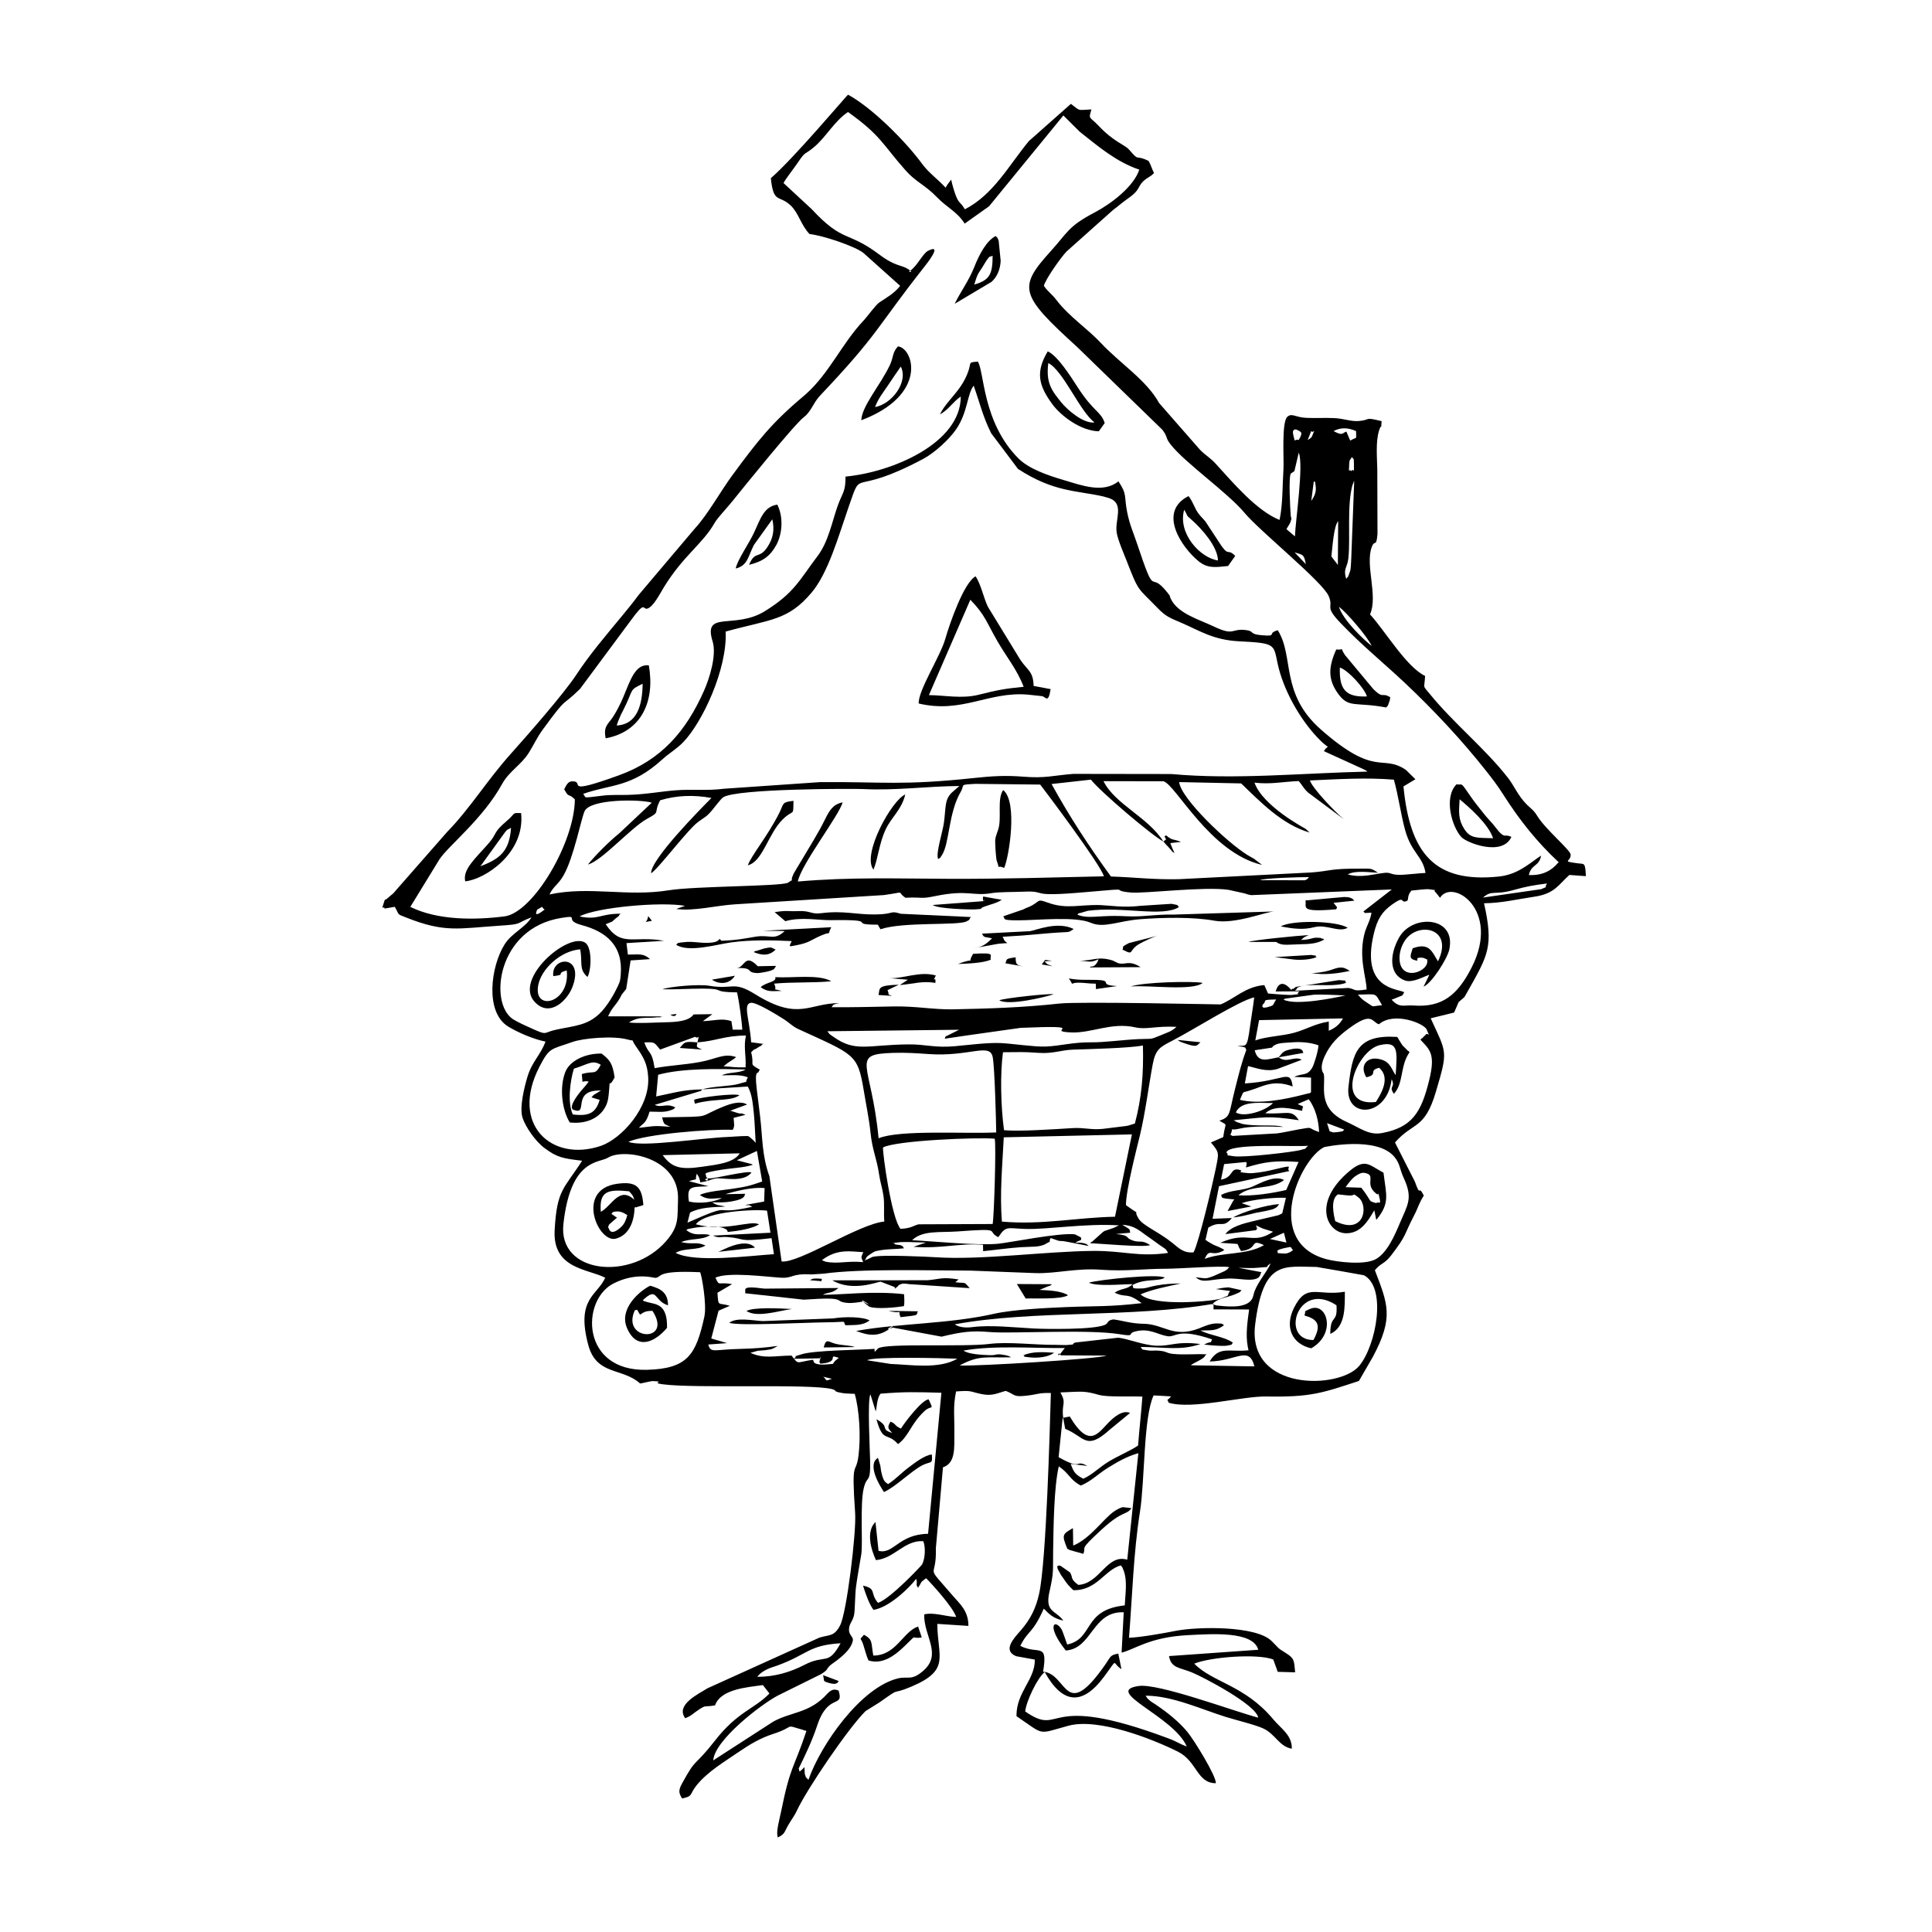 <?xml version="1.0" encoding="UTF-8"?>
<!-- Uploaded to: SVG Repo, www.svgrepo.com, Generator: SVG Repo Mixer Tools -->
<svg fill="#000000" width="800px" height="800px" version="1.1" viewBox="144 144 512 512" xmlns="http://www.w3.org/2000/svg">
 <g fill-rule="evenodd">
  <path d="m344.68 588.38c0.504-0.555 0.375-0.547 1.172-1.152 0.406-0.309 0.883-0.574 1.289-0.773 1.141-0.566 1.785-0.676 2.894-1.082 8.082-2.957 8.184-5.367 16.73-5.891-3.402 6.129-3.918 2.785-9.621 5.742-3.629 1.875-7.766 3.164-12.465 3.152zm85.746-50.688c2.785-1.152 4.633-3.144 7.219-4.731 2.371-1.457 4.938-2.996 8.031-3.848l-2.945 28.227c-5.434-1.637-7.172 6.328-12.973 6.676-2.269-1.637-1.348-2.031-2.211-3.324l-2.481-1.727c-1.766-0.496-0.316 1.625-0.316 1.625 0.406 0.863 0.555 0.953 1.023 1.645 1.062 1.578 1.328 1.895 2.668 3.172 6.219 0.18 8.34-5.434 12.605-6.566 0.465 0.664 0.328 0.316 0.734 1.387 1.043 2.746 0.418 6.289 0.297 9.215-11.266 1.191-8.094 8.836-15.262 10.375-0.141-0.375-1.23-3.629-1.477-4.016-1.816-2.914-4.227-1.109 1.109 5.602 7.07-0.516 6.981-10.453 15.352-10.137l-0.566 10.691c3.473-0.805 7.32-4.117 17.691-4.633 6.289-0.316 17.168-1.121 18.527 3.879l-23.652 1.676c0.574 3.262 2.797 2.984 6.078 4.332 3.004 1.23 17.129 8.629 17.555 11.992-6.961-1.883-26.43-9.152-31.676-8.398-9.648 1.379 9.234 7.973 12.742 16.016-2.031-0.695-2.418-1.219-4.84-2.121-33.879-12.695-27.68-0.09-37.973-7.141 0.258-2.656 3.215-8.914 5.176-10.453 4.543 8.211 9.77 9.262 15.738 1.219 3.918-5.285 1.914-3.629 4.594-1.992l-0.832-4.117c-2.211 0.418-1.984 0.773-3.262 2.629-11.02 15.996-10.137 2.637-16.672 2.172 1.34-8.023-1.258-4.383-6.039-6.844 2.102-4.246 3.234-3.113 6.219-9.867 1.43 1.418 2.398 2.559 5.195 3.164-2.031-2.746-4.91-2.172-3.711-7.527 1.211-5.375 0.914-5.356 1-10.988 0.098-6.258 0.207-16.84 1.496-22.355 2.828 1.902 2.848 3.5 5.832 5.086zm-53.09-24.348c6.406-0.535 9.254-0.445 16.145-0.246l-3.531 37.379c-7.816 0.098-9.164 5.562-13.129 4.504l-0.812-7.637c-2.668 2.609-1.043 7.598 0.129 10.105 4.91-0.457 7.508-5.316 12.535-5.027 0.555 1.25 0.645 4.312-0.316 6.188-0.129 0.258-8.488 9.164-11.684 10.164-2.262-2.727-0.238-3.711-3.969-4.57 0.723 2.281 1.668 4.969 2.777 6.426 4.195-0.633 9.57-5.91 11.305-8.211 0.504 1.539-0.309 1.141 0.504 2.352 1.258-1.863 0.309-1.141 2.141-2.527 1.598 1.605 7.16 7.707 7.965 10.273-2.945-0.141-5.883-1.309-8.48-0.684-0.117 5.859 4.898 10.523-0.297 14.996-3.125 2.688-4.016 1.309-6.715 1.984-9.789 2.418-20.41 17.523-23.664 26.875-1.031-1.23-0.355 0.098-0.973-1.617 0-0.012-0.078-1.695-0.078-1.773-1.934 2.082-1.152 0.695-1.547 0.418 1.617-3.281 3.531-7.231 4.938-11.473 2.894-8.758 7.129-4.383 5.672-9.203-1.855-0.844-2.629 0.496-3.879 1.715-4.332 4.246-8.906 3.988-13.438 6.484l-15.918 10.285c0.367-5.356 12.445-14.668 17.027-17.137l11.516-5.703c2.023-1.25 1.27-1.199 2.379-2.289 0.613-0.613 5.406-3.363 6.059-6.535 0.277-1.32-1.348-1.418-0.934-3.668 0.227-1.211 0.914-1.547 1.27-3.195 0.27-1.23 0.227-5.246 0.535-7.578 0.336-2.598 0.973-5.969 1.379-8.48 0.457-2.848-0.355-13.191 0.633-17.453 0.883-3.828 1.844-0.953 1.715-7.387-0.059-2.938-0.762-16.066 0.07-17.594l1.41 4.523c0.328-1.051 0.277-3.371 1.25-4.672zm48.418 6.398c-0.496-3.988 0.992-3.629-0.734-6.734 5.922-0.238 6.246-0.465 10.266 0.664 2.25 0.633 8.52 0.289 11.465 0.438-0.238 3.402-0.805 8.617-1.152 12.973-1.805 1.27-5.394 2.797-7.676 4.184-2.875 1.754-4.254 3.43-6.832 4.613-2.16-1.129-2.547-1.746-3.344-3.926l4.434 0.527c-3.59-1.895-1.043 1.387-7.637-2.312l1.023-9.945c0.02-0.258 0.098-0.328 0.188-0.477zm-63.582-10.898 2.301 0.555c-2.074 0.723-1.109 0.426-2.301-0.555zm11.633-4.356c1.387-1.031 20.223-0.574 23.91-0.418-4.918 2.875-12.586 1.559-17.703 1.387l-6.207-0.973zm25.527-2.57c8.004-1.438 18.484-0.594 26.867-0.676l-0.715 0.891c-1.668 2.469-0.973-0.535-0.367 1.043l12.09 0.07c-1.656 0.844-34.641 2.894-38.895 2.609 5.316-2.848 7.102-1.973 13.625-2.16-0.418-0.199-0.051-0.199-1.43-0.555-0.039-0.012-1.457-0.227-1.457-0.227-1.527-0.051-0.883 0.297-3.113 0.207-1.676-0.07-5.246-0.219-6.606-1.199zm93.582-22.164c0.141 0 12.457 2.152 12.555 2.203 6.098 3.254 3.254 18.555-1.25 24-5.207 6.297-29.801 6.844-27.59-10.93 2.141-17.195 7.586-15.332 16.285-15.273zm-163.36 1.398c0.367 0.723 1.824 8.527 1.102 11.82-2.203 9.969-4.363 13.777-15.281 14.043-17.453 0.418-17.453-18.426-8.836-22.859 5.988-3.074 10.723-1.477 11.117-1.508 1.945-0.16-0.148-2.055 11.902-1.496zm142.67-1.172c1.605 0.059 3.828 0.129 5.406-0.039 4.016-0.418 0.852 0.328 3.106-1.141-0.98 2.269-3.344 4.898-4.254 7.379-0.27 0.715-0.27 1.043-0.465 1.598-1.012 2.867-5.883 2.578-8.707 2.269-1.418-0.16-0.141 0.098-2.062-0.418 1.586-1.695 3.918-1.727 6.098-2.648 1.914-0.812 1.031-0.527 1.695-1.062l-3.41-0.754c-1.082 0.031-2.113 0.207-3.41 0.457l3.777 0.504c-1.309 1.605 0.723 0.723-2.488 2.012-1.668 0.664-17.82 2.269-21.254-1.129 3.383-1.398 6.566-1.945 10.68-2.887-2.637 0.059-4.273 0.148-6.555 0.566-1.477 0.258-2.598 0.703-3.441 0.742-3.867 0.207-2.191-0.355-2.875-0.844 3.293-1.863 6.863-0.891 8.617-1.992-1.785-1.129-17.387 0.516-20.121 1.328 2.242 1.051 8.422 0.418 11.582 0.387-1.457 1.516-2.914 0.98-4.742 2.269 3.324 1.539 3.066-0.277 7.16 2.766-8.488 1-11.922 0.715-20.113 1.051-5.078 0.207-14.152 0.664-18.992 1.766-11.961 2.719-25.34 2.508-36.566 4.551 3.512 1.348 5.902 1.516 8.836-0.547 3.43-2.41-3.066 1.281 0.891-0.336l12.914 2.398c5.356-1.309 8.133-1.625 12.664-1.23 5.691 0.504 26.152-0.793 34.492 0.574 4.383 0.723 2.004-0.129 3.988-0.676 3.84-1.051 5.902 0.715 8.637 1.199 2.41 0.426 2.57-2.312 11.902 0.844-0.613 1.457 0.129 0.188-2.121 1.387 1.25 0.141 3.324 0.336 4.551 0.336 0.832 0 1.012 0.051 1.844-0.117 1.539-0.316 0.477-0.051 1.27-0.695-2.289-1.676-6.129-1.926-8.598-3.262 3.086-0.07 4.027 0.16 6.238-1.387-0.695-0.348 0.109-0.445-1.895-0.484-1.773-0.039-4.016 1.043-4.699 1.309-6.941 2.676-9.344-1.141-14.746-1.211-3.43-0.051-5.453-0.844-8.004-1.16-1.863 0.309-1.141 0.922-2.211 1.43-2.938 1.359-15.996 1.141-19.023 0.973-5-0.27-11.277-0.98-16.055-0.367-2.191 0.277-3.719-0.02-4.742-0.734 21.152-3.867 46.691-1.656 68.578-5.434v1.469l9.43 0.031c-0.418 3.144-0.961 6.535-0.367 9.816l0.207 1c-5.137 0.547-7.785-1.258-10.305 2.965 6.961-0.078 10.484-4.332 11.863 1.301l-16.84-0.289c0.496-0.566 3.473-1.637 3.769-2.508 0.09-0.27 0.328-0.246 0.477-0.387-2.809-0.188-5.988 0.199-9.016-0.129-1.863-0.207-1.477-0.676-3.816-0.863-0.973-0.078-1.836 0.09-2.656-0.039-2.688-0.418-1.152-0.168-2.113-0.934 6.418 0.031 10.672 1.031 15.887-0.773-6.457-0.832-7.625 0.594-11.754 0.438-3.324-0.129-7.527-1.855-10.008-2.121l-11.395 1.281c-1.289 0.438 0.645 0.504-2.481 0.676-0.594 0.031-1.902-0.07-2.688-0.059-5.496 0.059-12.508-0.883-17.625-0.238-6.793 0.852-27.352-0.27-29.453 1.172-0.16 0.098-0.477 0.504-0.613 0.625-0.098 0.07-0.219 0.238-0.309 0.309l-0.031-0.805c-4.047 0.316-15.977 0.348-19.367 1.449-3.492 1.129-0.348-0.09-2.031 1.191l7.043-0.141c0.258 2.074-0.012-2.023-0.16 0.586-0.039 0.633-0.387-0.188 0.16 0.844 5.633-0.406 1.449-2.746 4.879-1.547-1.152 1.012-0.723 0.398-1.566 1.598-1.25 0.09-3.719 0.477-4.762-0.207-0.07-0.051-0.309-0.148-0.367-0.535-0.031-0.16-0.098-0.238-0.18-0.348-4.531 0.676-3.68 1.438-5.633-1.109-4.731 0.051-7.172 0.922-10.91-0.723l1.953-0.555c0.566-0.078 1.34-0.059 1.973-0.148 2.133-0.289 1.773-0.297 3.332-1.129-3.312 0.438-6.117 0.703-9.969 0.785-6.981 0.141-7.785 1.23-8.461-1.16l4.981-0.367-4.184-1.23 1.934-7.367 2.984-1.289c-3.203-1-3.004 0.457-3.281-3.461l3.887-2.289c-3.867-0.703-3.281 0.754-4.414-1.695 3.234-1.637 13.914-0.199 17.285-0.012 3.402 0.207 2.766-1.18 8.113-0.863l3.281-0.199c9.641-1.387 28.453-0.824 38.938-0.812l17.238 0.664c5.535 0.148 10.77-1.379 17.277-0.902 6.606 0.477 11.066-0.238 17.227-0.258 3.879-0.012 14.785-0.863 16.809-0.418-0.824 0.824-0.16 0.375-1.32 1.082l-2.727 1.219c-2.371 0.914-2.074 0.656-4.84 0.375 1.965 1.766 3.699 0.457 8.707 0.336 1.855-0.051 4.144 0.336 5.504 0.316 3.184-0.031 2.758-1.449 3.184-2.004l-6.059-1.152zm-110.41-2.023c4.117-3.172 7.785-2.242 10.957-2.133-0.594 1.559-0.656 1.102-0.012 2.648-4.461-0.375-6.574 0.535-9.926-0.098l-1.023-0.418zm124.86-2.656c-1.586 1.121-1.836 0.934-4.098 0.785 0.289-0.477-1.051-0.684 1.945-1.359 2.231-0.504 1.309-0.168 2.152 0.574zm-2.418-4.613 0.656 2.598-4.363-0.941 3.711-1.656zm-75.699 1.18c2.113-3.164 2.34-2.32 7.289-2.184 5.949 0.16 15.758-1.516 24.695-0.953l-1.43 0.676c-0.16 0.059-0.348 0.109-0.504 0.168l-1.914 0.656c-0.117 0.07-0.289 0.18-0.398 0.258l-2.938 2.629c-0.07-0.129-0.309 0.219-0.445 0.348 2.617 0.078 14.141 1.16 15.898 0.504-2.281-1.516-2.676-0.547-4.633-1.23-2.289-0.793-0.309-1.281-4.434-1.715l3.777-0.348c-0.277-1.023 0.375-0.605-2.094-2.102 3.539 0.258 4.621 1.707 7.012 3.301 1.051 0.715 1.727 1.238 2.738 1.973 1.516 1.109 1.688 0.852 2.371 2.191-7.945 1.129-11.664-0.594-19.816-0.535-12.566 0.098-29.691 2.488-41.754 1.676-1.797-0.117-14.828-0.762-16.828-0.059l-1.516 0.734c-0.09-0.148-0.328 0.207-0.504 0.277 0.773-1.172 0.039-0.762 1.766-1.934 1.082-0.723 1.211-0.645 2.481-0.871 1.945-0.348 4.137-0.277 6.148-0.504-0.398-1.359-2.231-0.656-2.441-1.23-0.078-0.219-0.367-0.09-0.527-0.18 0.527-0.031 2.004-0.227 2.211-0.246l1.973-0.02c1.539 0.031 3.094 0.098 4.641 0.148l-3.312 1.121c7.598 0.566 12.051-1.043 18.477-0.535 0.012 0.07-0.039 0.188-0.039 0.207l0.039 1.488c3.481-0.348 6.547-0.812 9.926-1.051 2.938-0.199 5.137 0.098 6.852-0.992 1.637-1.031 0.625 0.316 0.914-1.031 0.051-0.199 0.141-0.277 0.219-0.398l2.082 0.715c0.934 0.168 0.527-0.07 2.141 0.246 1.816 0.367 3.969 0.742 5.84 1.141-0.914-0.684 0.02-0.355-1.488-0.785-0.445-0.129-1.605-0.078-2.082-0.09 1.438-0.871 1.805-0.445 1.469-1.438l-1.566-0.785c-4.176-0.477-17.324 2.211-20.371 2.5-5.582 0.516-16.441-0.633-22.77-0.934 2.785-2.699 7.379-1.984 12.078-2.332 12.387-0.922 7.398-0.09 10.762 1.516zm-80.152-3.422c2.758-3.609 16.422-4.016 18.871-3.602l0.902 5.84-15.254 0.762c1.914 0.785 1.797 0.219 3.918 0.387 5.098 0.418 2.269 1.387 11.625 0.289l0.633 4.246c-6.613 0.438-21.004 2.332-26.055-0.348 2.481-1.41 5.664-0.574 7.926-1.945-2.539-1.141-3.164-0.16-6.465-0.902 2.469-1.062 5.562-0.457 7.676-1.855l-0.676-0.168c-2.312-0.258-3.41 0.484-5.652-1.16 0.891-0.406-0.566-0.09 1.727-0.535 2.023-0.398 7.676-0.914 9.113 0.547 0.02 0.02 0.078 0.309 0.098 0.238 0.012-0.07 0.012 0.18 0.059 0.246 2.906-0.297 6.148-0.793 8.293-2.004-2.121-1.281-8.984 2.074-16.742-0.039zm166.52-20.449c0.039-0.02 13.973-3.035 18.625 2.609 1.527 1.855 1.32 3.113 2.449 5.555 2.508 5.434 1.07 7.023-1.043 12.031-1.348 3.195-3.391 7.953-6.477 9.559-2.965 1.539-9.988 0.715-12.793-0.012-17.098-4.422-7.231-26.598-0.762-29.742zm-189.77 2.785c4.137-2.59 18.973-0.129 18.527 11.168-0.199 4.84 0.348 6.934-3.144 10.949-9.293 10.691-28.68 8.688-27.234-4.484 1.914-17.516 9.43-16.125 11.852-17.633zm31.023 12.973c-1.539-0.457-1.926-0.109-3.441-1.129 1.902 0.012 3.242 0.098 5.156-0.238 3.957-0.695 3.273-1.617 3.602-2.023l-5.277 0.109c2.598-0.805 7.469-1.992 10.414-1.605l-0.129 3.551-5.039 0.914c1.516 0.227 0.555-0.258 1.875 0.477-11.73 2.617-3.738-1.695-17.148 4.203l0.684-2.668c2.668-1.41 6.012-1.438 9.301-1.586zm132.24-11.258 5.82-0.566c0.375 0.934 0.09 0.059 0.09 0.793 0 0.891-0.246-0.258-0.09 0.656 5.117-1.527 7.695-1.855 13.895-1.457l-3.273 7.438c-3.582 0.824-8.758 1.676-12.676 1.398 3.422-2.957 8.5-1.281 12.121-4.047-2.527-1.32-6.141 0.762-8.359 1.734-2.648 1.152-5.812 0.852-8.359 2.25 0.574 0.594-0.961 0.812 3.519 1.152-0.109 0.168-0.27 0.348-0.348 0.465l-1.438 2.629 6.297-1.219-2.559-0.863c2.488-0.941 8.637-1.586 11.723-1.43l-0.973 4.117c-0.168 0.098-0.387 0.219-0.516 0.27-0.129 0.051-0.367 0.18-0.527 0.238l-6.766 1.586c-2.508 0.613-5.84 1.438-7.25 3.41l8.141-1.051c0.922-1.637 0.141 0.398 0.16-0.723 0.012-0.504-0.199 0.031-0.18-0.535l1.754 0.824 2.766 0.863c-5.465 3.59-6.664-0.336-14.004 2.926l4.531 0.297c0.348 0.504 0.336 0.742 0.387 0.844l0.594 1.043c4.879-0.555 2.062-3.422 6.07-1.566-4.621 2.707-10.828 1.766-15.699 3.641 1.379-3.184 1.734-0.258 5.176-2.312-0.613-0.438 0.375 0.051-1.438-0.844-0.059-0.02-1-0.387-1.379-0.566l-1.656-0.941c-0.07-0.219-0.289-0.199-0.516-0.316l0.754-3.301c3.531-2.141 3.688 0.457 6.258-2.539l-5.129 0.188 1.715-8.629 18.637-4.016c-1.191-1.031 2.527-1.984-5.324-0.117-1.16 0.27-4.184 0.793-5.535 0.676-4.117-0.367-0.742-0.418-2.269-0.852-2.688-0.773-1.496 1.945-4.981 2.578l0.824-4.117zm-137.3 3.301c0.16-0.723-1.359-0.832 2.617-1.559 4.332-0.793 7.129-0.684 9.777-1.566-0.141-0.109-0.355-0.18-0.477-0.219l-3.769-0.973 5.324-2.469 1.398 8.102c-3.371 1.16-4.266 1.398-8.293 1.984-2.023 0.289-6.785 0.715-8.23 1.598 2.031 1.34 3.133 0.914 5.852 0.785-2.055 1.109-5.891 1.598-8.738 0.941-0.695-4.356 0.832-3.797 5.176-4.055l-5.188-1.348c2.836-0.914 1.41 0.227 2.082-1.965 0.129 0.148 0.277 0.398 0.336 0.516 0.051 0.098 0.227 0.348 0.277 0.465l0.297 1.051c0.012-0.051-0.039 0.168-0.012 0.246 2.281-0.289 2.629-0.703 3.68-0.941 0.117-0.02 0.297-0.078 0.418-0.09 1.875-0.277 7.43 1.219 9.5-1.586-1.023-0.547-9.609 1.598-11.086 1.566-2.906-0.059 0.773 1.578-0.953-0.484zm46.898-7.715c3.473-1.844 24.695-2.727 29.594-2.32 0.418 1.676-0.168 20.629-0.547 22.613l-19.598 0.078c-1.289 0.246-1.816 1.07-4.82 1.199-2.391-2.785-4.781-20.121-4.633-21.57zm-37.965 1.559c-1.605 2.57-6.059 2.984-9.906 3.551-6.039 0.891-8.141 0.168-10.531-3.074l20.441-0.477zm128.96-0.227c0.516-2.547 18.289-1.449 21.66-1.766-1.656 1.367 0.375 0.375-1.816 1.062-1.836 0.586-15.441 2.133-17.969 1.695-3.254-0.566-0.664 0.141-1.875-0.992zm-25.043-4.789-4.484 21.82c-10.293 0.199-19.238 2.223-29.973 1.289-0.594-7.539 0.117-14.578 0.496-22.336l33.957-0.773zm54.211-0.586c-1.477 0.148-0.785-0.051-1.797-0.207l-0.703-2.184 4.582 1.715c-0.477 0.246 0.27 0.438-2.082 0.676zm-26.668-5.246c1.469-3.223 6.516-2.43 9.859-2.481-2.121 2.203-7.824 3.859-9.859 2.481zm17.582-0.418c0.031-1.617 1.012-0.754-1.199-1.785l2.938-1.281c1.773 2.359 2.629 5.652 2.738 8.688-3.391-1.102-1.102-1.457-5.496-0.684-2.082 0.367-3.461 0.734-5.602 1.043l-11.91 0.676c-0.09-0.207-0.348-0.148-0.496-0.258 1.141-2.59-0.844-0.871 2.578-1.707 2.977-0.723 8.352-0.535 11.434-0.418-2.25-0.773-7.258-0.02-10.852-0.812-0.098-0.02-1.258-0.406-1.438-0.477l-0.852-0.484c8.082-0.742 8.867-1.289 17.277-0.012-2.004-3.016-3.016-1.516-8.906-1.836 2.809-2.547 7.516-1.031 9.789-0.656zm-158.93-5.684 12-0.754c1.109 1.883 1.348 4.543 1.617 7.199 0.258 2.539 0.309 5.156 0.477 7.734-0.117-0.129-0.27-0.316-0.348-0.398-0.078-0.078-0.246-0.289-0.348-0.375-1.598-1.379-1.07-0.973-2.469-1.023-0.496-0.02-3.223 0.188-4.203 0.227-6.723 0.246-22.969 2.809-26.352 1.281 4.742-2.055 21.363-3.402 27.648-3.172 0.613-1.09 0.309-1.586 0.227-3.172l3.152-0.785c-1.688-0.762-0.625-0.098-2.094-0.496l-1.707-0.547c-0.098-0.246-0.398-0.117-0.484 0.031l4.691-1.727c-1.25-0.871-3.512-0.516-5.555 0.27-8.488 3.281-2.301 2.856-16.938 3.125 0.477 2.141 0.645 1.734 2.172 2.5-4.641-0.316-3.59-0.258-8.34 0.277 1.258-1.387 1.863-1.07 2.836-4.293 2.152-0.012 3.738 0.297 5.602-0.367 1.141-0.406 0.742-0.355 1.219-0.762-2.539-1.238-3.371 0.219-5.465-0.664l11.266-3.41c1.496-0.484 0.445 0.07 1.387-0.695zm-34.492-12.547c2.894-1.043 10.852-1.707 14.598-0.676 2.332 0.633 0.645-0.465 2.269 1.844 1.965 2.797 3.035 4.551 3.242 8.191 0.445 8.094-7.172 16.344-12.594 18.18-12.992 4.375-24.121-5.703-16.234-20.977 2.719-5.266 3.004-4.512 8.719-6.566zm81.164 25.508c-1.914-20.094-7.766-22.266 3.898-22.633 3.453-0.109 6.418 0.109 9.344 0.316 10.957 0.754 16.266-3.113 17.008 0.844 0.516 2.766 0.883 16.66 0.922 19.926-8.379 0.406-25.539-0.762-31.172 1.547zm32.965-22.801c4.473-0.012 5.047-0.148 9.324 0.16 3.926 0.297 6.039-0.754 9.301-0.852 4.266-0.141 14.777-0.398 18.465-1.082 0.188 7.586-0.316 13.766-2.133 20.668l-1.754 0.547c-0.207 0.039-0.387 0.078-0.594 0.109l-6.18 0.762c-3.203 0.316-4.859-0.406-8.113-0.199-4.473 0.27-13.906 0.934-18.039 0.547-0.852-6.141-1.062-14.945-0.277-20.656zm-79.637 9.84c-5.484 0.129-7.34 0.891-12.277 1.875l0.527-5.742c6.457-1.785 15.988-1.586 23.176-1.398-1.625 1.043-4.699 0.656-6.289 1.547 2.398-0.012 5.019-0.27 6.883 0.527-1.023 1.805 0.625 0.773-2.332 1.715-2.055 0.656-7.527 0.684-9.688 1.477zm152.68-8.508c-3.043 0.566-5.445 1.645-6.336-1.855l4.594-0.703c0.039-0.051 0.141-0.227 0.188-0.277 1.09-1.051 2.887-0.934 5.129-1.121 2.43-0.199 5.059 0.078 6.981 0.793 0 1.301-1.16 5.156-1.668 5.969-1.41 2.262-2.441 1.32-4.801 2.398l4.512 0.188-0.012 3.906c-0.793 0.465-0.078 0.078-1.102 0.375-0.16 0.051-0.613 0.16-0.785 0.199-5.137 1.32-11.883 2.668-16.949 1.41 1.289-2.836 0.141-1.527 3.531-2.785 0.168-0.059 0.355-0.109 0.516-0.168 2.875-1.09 5.516-2.231 9.938-0.586-0.715-4.828-2.004-1.469-12.684-0.805l0.852-4.594c2.332 0.504 4.891 1.645 7.844 0.734l6.367-2.41c-1.984-1.18-3.859 1.109-6.117-0.676zm-154.02-3.945c4.969-0.367 7.102-1.766 12.871-1.816-0.695 2.938 0.059 5.168-0.109 8.43-2.984 0.078-3.262-0.141-5.832-0.277l1.043-0.844c0.18-0.117 0.824-0.535 0.992-0.656 0.914-0.633 0.27-0.059 1.301-0.941-3.324-1.109-5.039 0.465-9.59 1.301-4.394 0.805-7.863 0.863-12.012 1.637-0.793-5.039-1.605-3.481-2.727-6.824 2.875-0.109 2.559-0.051 4.176 1.902l9.293-3.391c0.922 0.844 1.219-1.23 0.594 1.477zm191.62-0.695c2.461 2.648 4.016 3.711 2.32 10.66-2.121 8.707-4.594 12.586-12.574 14.074-3.441 0.645-5.883-1.43-9.301-2.957-8.164-3.648-5.414-9.711-6.098-12.793-0.012-0.07-1.348-1.16 0.289-4.68 1.496-3.223 3.582-5.207 6.188-7.152 6.465-4.82 6.168-1.895 8.152-1.25 4.016-3.453 11.98-0.227 12.664 1.379 1.129 2.688 0.277 0.566-0.219 1.348l-1.023 1.012c-0.059-0.117-0.297 0.219-0.398 0.355zm-69.137-1.062c-2.598 1.09-1.992 0.734-5.574 0.891-4.246 0.188-8.836 0.883-12.625 0.852-4.981-0.039-8.141 0.98-12.031 1.121-2.996 0.109-8.609-0.762-11.852-0.922-3.391-0.168-8.59 0.504-12.18 0.832-5.453 0.484-7.773-0.547-12.387-0.484-10.898 0.117-13.945 2.16-19.816-2.023-1.488-1.051-0.723-0.426-1.578-1.457l34.91-0.398-3.422 1.707c-0.07-0.129-0.277 0.207-0.367 0.664l5.852-0.863 14.25-2.012c19.238-0.812 5.941 0.863 13.25 1.211 5.582 0.27 10.742-2.785 17.148-1.34 2.856 0.656 5.473-0.418 10.891-0.141-1.32 1.258-2.203 1.398-4.473 2.359zm48.598-4.594c-0.852 1.477-1.824 2.449-3.769 3.273-0.031-0.109 0-0.289 0-0.336v-0.328c0.012-0.059 0.012-0.27 0.012-0.336l-0.012-1.438c-3.769 0.605-5.723 2.004-9.164 2.965-3.113 0.871-7.477 0.98-10.305 2.043l1-5.387 22.234-0.457zm-153.54 6.766-3.301-0.445c-0.438-6.199-2.223-10.066-0.109-10.453 1.387-0.258 6.941 3.184 8.688 4.293 1.734 1.109 2.312 1.926 3.969 2.688 14.699 6.754 15.68 6.508 17.258 16.047 0.613 3.769 1.457 7.746 1.824 11.367 0.477 4.711 1.637 6.695 2.289 11.156 0.309 2.094 0.832 3.481 1.129 5.504 0.355 2.371 0.031 4.383 0.238 6.914-6.606 0.574-22.68 11.148-27.215 10.57l-3.242-22.594c-2.012-5.613-1.766-10.066-2.481-16.035-0.27-2.242-0.574-4.57-0.844-6.852-0.715-5.832 0.387-3.977 0.535-4.938 0.039-0.219 0.207-0.238 0.309-0.367-3.234-1.902-1.34-0.773-2.352-4.641 1.043-1.121 0.762-0.586 1.387-1 0.16-0.109 0.785-0.504 0.914-0.586 0.117-0.078 0.406-0.078 0.496-0.328 0.09-0.258 0.348-0.207 0.504-0.297zm132.24-10.402c1.43-1.152-0.715-1.309 3.609-1.379-0.973 1.367-0.438 1.43-1.586 1.816-2.836 0.973-1.926-0.387-2.023-0.438zm-36.219 53.109c0.012-4.117 2.906-15.152 3.777-18.793 1.387-5.859 2.269-12.961 3.324-18.547 0.762-4.016 1.992-4.57 5.117-6.188 5.988-3.106 17.871-10.691 21.777-11.523-0.246 2.242-0.773 5.188-1.09 7.559-0.844 6.465-1.102 4.949-3.344 5.375 2.938 0.258 1.844 0.566 2.352 0.961-1.34 3.602-1.953 6.277-2.984 10.312-1.668 6.508-1.051 7.488-4.164 8.461 2.418 1.559 1.559 0.098 1.023 4.356l-3.262 1.43c2.289 2.766 2.133 2.668 1.23 7.152-0.844 4.137-4.473 19.457-5.832 21.969-2.668 0.246-3.945-1.152-5.484-2.398-3.879-3.144-8.012-4.672-9.113-6.586-1.785-3.074 1.438-0.07-3.324-3.531zm67.875-52.961c-3.301 0.277-1.805 0.684-4.144-0.793-0.902-0.574-1.418-1-2.25-2.023 5.336-0.07 4.324-0.676 6.398 2.816zm-26.113-1.477c0.141-0.09 0.316-0.227 0.426-0.27l7.566-1.043c2.359-0.129 5.93 0.098 8.43 0.188-2.816 0.633-13.07 2.766-16.422 1.121zm-191.4-21.668c5.344-0.852 0.309 0.535 5.406 1.902 6.309 1.695 11.008 5.258 10.344 13.152-0.148 1.746-0.18 1.754-0.852 3.215-0.805 1.727-2.746 5.215-4.84 7.172-3.262 3.055-6.457 3.125-11.277 4.144-3.738 0.793-2.289 1.637-6.238-0.117-1.668-0.742-4.035-1.797-5.316-2.609-6.527-4.195-4.246-24.16 12.773-26.855zm223.38 19.688c-1.727-0.98-11.555-0.684-8.082-15.391 0.973-4.117 2.262-5.941 4.801-7.797 3.332-2.43 2.43-0.703 3.402-0.832 1.578-0.207 0.219-1.031 1.797-2.914 0.902-0.07 3.938-0.457 4.602-0.355 3.133 0.465 0.695-0.059 1.875 0.891l1.102 1.379c3.215-5.227 16.176 3.074 8.398 18.418-3.75 7.398-7.856 10.68-15.422 10.125-2.559-0.188-3.648 0.773-5.801-1.539 0.141-0.09 0.367-0.129 0.465-0.168 2.984-1.289 2.113-0.555 2.867-1.816zm-229.76-21.906c2.242-1.121 0.633-0.824 1.965-0.012-3.422 2.738-1.926 0.051-1.965 0.012zm97.609-3.125c4.828-0.246 3.738 0.418 7.856-0.438 8.688-1.797 9.988 0.09 14.984-0.793 1.934-0.336 5.981-0.27 8.352-0.375 7.023-0.328 0.484 1.539 16.602 0.109 13.914-1.23 5.496-0.465 11.91 0.109 3.621 0.328 19.578-1.668 25.926-0.703l4.305 0.953c0.168 0.031 0.684 0.309 1.688 0.445l37.242-1.508-7.598 5.891c0.098-0.16 0.336 0.27 0.496 0.355l1.715-0.098c-0.219 1.773-1.34 3.809-1.676 4.93-2.004 6.676 0.457 12.625 0.375 15.434-3.828 0.566-2.637-0.031-4.82-0.406l-14.141 0.742c1.18-1.129-0.199-0.516 1.645-1.211 0.555-0.207 1.367-0.219 1.992-0.258 2.914-0.199 7.219 0.398 9.957-0.656-1.062-0.695 1.348-0.426-1.973-0.695l-11.395 1.797c-0.27 0.141-0.734 0.684-0.824 0.504-0.059-0.129-0.27 0.199-0.418 0.289-0.031-0.02-2.867-3.84-4.117 0.418l6.328-0.039c-1.539 1.258 1.508 0.484-2.172 0.973-0.141 0.02-1.773-0.059-2.012-0.078-1.488-0.07-2.519-0.199-4.156-0.316l-0.992-2.223c-4.91 0.355-7.797 3.57-11.574 5.117-0.07 0.031-37.43-0.824-42.754-0.227-9.898 1.09-19.289 1.348-28.117 1.527-5.137 0.109-9.969-0.883-15.828-0.762-5.387 0.098-11.02 0.258-16.453 0.199 0.664-0.465-0.238-0.645 2.133-1.07-8.043-0.059-10.711 4.84-22.246-2.312-6.031-3.738-5.793-1.191-12.27-2.301-2.727-0.465-10.383 0.18-12.406 0.934 3.512 0.098 7.129-0.188 10.68-0.18 6.516 0.02 1.902 0.922 9.105 1 0.715 3.324 1.25 7.707 1.398 9.879l-2.539 0.012c-0.031-0.078-0.039-0.219-0.039-0.246l-0.316-2.004c-2.418-0.891-4.512-0.117-7.566-0.012l2.519-1.855-4.969 0.07c-1.25 1.805-4.512 2.023-7.539 2.082-2.856 0.051-7.023 0.355-9.602 0.051 2.785-1.773 4.613-0.961 7.625-1.387 3.688-0.516-2.203 0.555 1.082-0.227l-14.23-0.02c1.238-2.746 2.32-2.996 3.609-5.754l1.191-1.488 1.172-7.566 5.148-0.348c-1.816-1.617-2.867-1.199-5.871-1.199l-0.375-3.043 9.945-0.613c-8.133-1.488-11.258 1.902-15.453-4.394l1.695-0.684c0.645-0.605 0.387-0.328 1.082-0.953 0.129-0.117 0.723-0.457 0.805-0.742 0.078-0.27 0.289-0.27 0.426-0.406-5.613-0.02-5.883 1.766-10.93 0.723 4.422-2.41 21.539-3.957 27.938-2.809l-2.312 0.824c4.473 0.684 10.523-0.922 15.641-1.23l39.402-2.449c6.309-0.883 3.043-1.051 5.711 0.723zm153.02-0.051c2.559-2.152 2.777-0.496 8.293-2.043 3.144-0.883 5.117-1.25 8.699-1.688-1.219 1.734 1.191 0.258-1.566 1.508l-15.422 2.223zm-59.027-4.594c0.387-0.527 10.672-0.863 12.922-0.824-0.496 0.445-0.098 0.438-1.07 0.832l-11.852-0.012zm-79.379-23.406c1.18-2.012-0.547-1.883 3.887-2.133l17.188 0.188c1.32 1.688 16.156 21.41 16.871 24.316-13.875 0.309-26.875 0.703-40.602 0.664-14.262-0.051-26.559-0.504-40.504 0.715 0.871-4.57 11.098-17.711 11.863-20.984-2.547 0.535-3.461 2.113-4.613 4.422-1.07 2.152-1.715 3.324-3.055 5.582l-5.238 8.758c-1.488 3.035 0.695 0.992-1.598 2.547-2.113 0.98-24.637 0.871-31.547 1.992-11.066 1.797-21.004-1.172-31.625 1.109 1.141-2.332 2.262-2.5 3.719-5.047 2.727-4.762 4.633-14.906 5.582-17.008 1.508-3.324 14.867-3.195 17.812-2.262l-8.648 8.141c-2.598 2.055-6.574 6.07-8.27 8.25 3.769-1.043 11.434-9.809 15.668-12.121 3.777-2.055 1.559-1.238 3.461-4.91 4.402-1.32 8.895-1.477 13.598-0.613-2.926 2.945-16.137 16.312-15.996 19.953 1.785-1.012 9.688-11.555 12.426-13.566 1.895-1.398 2.191-1.328 3.629-3.004 0.805-0.941 2.398-3.125 3.055-3.559 3.531-2.332 34.523-2.312 37.043-2.184 8.906 0.426 16.82-0.742 25.547-0.812l-2.062 1.797c-1.844 1.902-1.477 3.551-2.012 7.785-0.328 2.609-2.242 8.281-1.559 9.77 0.934-0.613 0.207 0.129 0.961-0.961 2.074-2.984 1.707-11.168 5.019-16.828zm53.715 13.16c-3.988-6.438-12.832-9.867-15.867-16.008l15.906 0.031c3.293 0.953 12.316 18.953 26.121 22.164l-2.102-1.605c-0.645-0.398-1.07-0.586-1.676-0.953-5.574-3.422-17.82-15.164-18.188-19.391l16.414 0.348c5.039 4.84 10.809 10.898 18.148 13.023-0.457-0.426-0.594-0.625-1.258-1.102-0.098-0.07-11.207-5.949-13.348-12.121 4.305 0.504 7.387-0.238 11.723-0.426 1.16 1.379 1.199 1.863 2.461 3.035l9.5 7.09c-2.172-1.746-8.398-8.27-9.004-10.285 8.043-0.355 14.816-0.793 22.254-0.207 1.18 4.144 1.863 9.332 2.996 13.418 1.688 6.051 4.672 6.844 5.394 11.305-1.926 0.098-3.731 0.336-5.731 0.465-3.59 0.238-3.273-0.684-5.066-0.496-3.106 0.328-6.16 1.418-9.809 0.426 1.883-1.109 5.574-0.566 8.012-0.445-1.914-1.289-1.855-1.07-4.402-1.09-8.609-0.051-7.926 0.613-13.258 1.012l-35.176 1.785c-6.805 0.141-11.82-0.527-17.941-0.715-5.801-7.984-10.82-15.59-15.738-24.508l10.434-1.16c2.481 3.195 16.215 14.848 19.211 16.402zm60.676-49.141-1.102-1.754zm-5.453-2.699c-2.352-1.797-7.644-6.953-8.707-10.402 2.043 1.559 7.328 7.606 8.707 10.402zm-10.699-23.742c0.289-2.34 0.613-8.031 1.797-9.324l-0.078 11.633c-0.516-0.832-1.031-1.27-1.715-2.312zm-6.766 2.062-2.984-3.125c2.391 0.723 2.469 0.555 2.984 3.125zm10.699 3.926c-0.871-2.785 0.27-2.856 0.566-5.445 0.586-5.109-0.438-14.23 1.129-19.578 0.031-0.109 0.168-0.219 0.199-0.457 0.02-0.238 0.141-0.289 0.219-0.426l-0.785 20.598c-0.078 1.043-0.059 2.133-0.258 3.113-0.039 0.16-0.457 1.301-0.504 1.41-0.039 0.09-0.238 0.484-0.27 0.398-0.039-0.098-0.207 0.258-0.297 0.387zm-164.47 13.945c11.98-3.301 16.484-2.867 22.781-10.324 4.394-5.207 7.102-14.855 9.828-22.723 3.797-10.918 0.219-2.281 19.805-12.742 2.957-1.578 6.852-5.129 8.699-7.844 3.113-4.582 2.875-9.332 4.633-11.535 1.598 4.504 2.43 8.211 4.633 12.605l7.102 9.453c9.453 6.168 15.461 5.684 22.562 7.289 0.02 0.012 1.477 0.418 1.547 0.438 4.246 1.449 1.488 5.731 2.055 9.184 0.316 1.965 1.992 5.812 2.637 7.457 3.254 8.441 2.938 7.051 8.121 12.418 2.269 2.352 3.223 2.648 6.527 4.066 4.613 1.984 8.281 4.473 15.035 4.828 9.73 0.504 9.223 0.695 10.305 5.793 1.418 6.754 5.465 13.945 9.699 18.754 4.582 5.207 4.008 2.191 2.578 4.57l10.227 4.66c0.953 0.426 0.883 0.438 1.32 0.762-17.465 0.398-35.02 2.191-51.977 0.645l-25.973-0.039c-5.336 0.418-7.367 1.219-13.25 0.742-4.66-0.387-8.539-0.141-12.832 0.328-19.398 2.074-24.207 0.992-40.949 1.109l-25.488 1.754c-4.613 0.594-8.469 0.07-12.922 0.426-4.035 0.316-7.875 1.09-12.664 1.211-2.141 0.059-4.356-0.07-6.465 0.18-6.141 0.742-4.273 0.625-5.336-0.445 7.488-2.648 12.684-1.578 21.074-9.215 1.734-1.586 3.711-2.688 5.465-4.504 5.078-5.258 11.691-19.367 11.238-29.305zm155.88-39.84c0.328 0.633 0.258-0.883 0.504 1.379 0.18 1.578-0.367 2.609-1.18 3.859zm-3.988-7.578c1.348 3.312-0.863 17.922-1.012 22.195l-2.242-1.914c0.227-0.477 0.914-1.457 1.031-1.805 0.484-1.418 0.16-0.961 0.09-1.863-0.129-1.598-0.613-10.215 0.039-11.078l0.941-0.645zm14.074 1.152c0.367 0.695 0.547-0.078 0.547 1.773 0.012 3.519 0.059 0.812-0.676 1.984-0.605-0.922-0.734 1.23-0.574-1.914 0.07-1.359 0.246-0.914 0.703-1.844zm-14.738-7.281c1.637 0.695 1.695 0.891 0.664 2.766-1.359-0.367-0.824 1.07-1.398-1.082-0.555-2.094 0.703-1.645 0.734-1.688zm3.988 0.348c0.445 1.023 1.379-1.43 0.141 1.559-0.098 0.246-0.805 0.703-1.109 0.883l0.973-2.441zm11.863 0.07c-0.031 2.481 0.457 1.379-1.559 2.508l-1.012-2.391c-1.23 0.465-0.914 1.191-3.391-0.117 1.824-0.992 3.789-0.98 5.961 0zm-151.73-65.734c0.645-1.258 2.719-3.828 3.75-5.367 2.25-3.352 1.688-1.902 4.414-4.227 3.215-2.746 5.266-6.773 8.926-9.234 8.719 6.238 9.004 8.398 15.293 15.512 2.676 3.035 5.168 3.828 8.23 7.023 2.637 2.758 5.426 3.879 7.387 7.043l6.465-4.594 19.695-24.07 4.324 4.305c4.891 3.867 9.668 7.984 15.797 10.055-1.477 4.504-7.469 9.043-11.762 11.305-7.102 3.731-7.09 5.188-11.645 10.227-8.785 9.719-8.34 11.562 6.961 25.488l22.57 21.918c1.539 2.062 0.676 1.934 2.133 3.828 3.797 4.91 15.125 12.773 19.637 18.188 4.086 4.891 20.629 18.199 22.293 22.047 1.43 3.312-1.281 2.481 3.055 7.043 5.543 5.84 11.672 10.828 17.176 16.008 7.707 7.269 15.074 15.172 21.344 23.098 1.734 2.191 3.074 3.906 4.75 6.547 4.285 6.723 8.848 12.457 14.648 17.863-0.227 0.129-0.477 0.484-0.902 0.914-1.895 1.844-4.184 2.59-7.023 2.461 0.613-2.906 2.746-2.211 3.242-5.148-2.977 1.934-6.031 5.008-11.188 5.543-17.066 1.785-23.562-6.16-25.281-23.883l3.164-1.895-2.527-2.488c-6.398-4.312-7.836 2.211-22.504-10.68-10.898-9.582-7.012-19.328-11.445-26.32-3.066 0.844 0.199 1.715-4.375 1.309-3.324-0.297-1.656-1.07-4.144-1.367-3.906-0.465-2.894 1.707-8.48-0.961-3.816-1.824-9.402-3.371-11.305-7.231-0.656-1.34 0.18-0.309-0.941-1.734-5.109-6.484-2.797 2.719-8.102-13.141-1.012-3.016-1.863-4.742-2.547-8.094-0.891-4.394 0.078-4.672-2.332-8.242-4.055 3.281-9.887 1.012-14.293-0.277-4.731-1.387-9.492-3.086-12.199-5.793-9.609-9.629-9.035-23.188-10.781-25.668-2.809 0.277-1.527 0.051-2.676 3.023-1.953 5.039-5.367 7.012-7.348 10.949 2.262-1.152 3.391-3.281 5.516-4.711 0.02 12.355-18.141 20.055-30.535 21.215 0 4.195-0.812 4.184-2.094 7.785-1.469 4.137-2.449 9.5-5.316 13.27-4.731 6.238-6.117 9.75-13.945 14.598-8.074 5-16.473-0.375-13.875 8.023 1.109 3.59-0.773 9.648-2.231 12.973-4.828 10.918-11.395 18.477-22.691 22.551-14.23 5.129-9.422 2.012-11.664 1.605-1.668-0.309-2.043 0.754-2.746 2.062 1.387 2.519 0.902 0.824 2.828 2.656-0.07 11.453-11.066 30.07-18.664 31.031-7.883 0.992-17.645 1.07-24.941-2.519l7.746-12.645c2.398-3.59 11.523-10.723 16.582-19.934 1.836-3.344 5.066-5.066 7.043-8.211 1.449-2.312 2.133-4.008 3.738-6.207 6.883-9.41 4.543-5.555 9.848-10.75l13.281-17.902c4.164-5.754 3.281-3.106 4.512-3.383 1.598-0.375 3.324-3.84 4.414-5.625 5.227-8.527 10.285-11.473 13.488-17.117 0.785-1.367 3.223-3.887 4.75-5.793 2.809-3.492 16.383-20.312 18.883-22.215 1.984-1.508 2.469-3.777 4.293-5.703 15.719-16.602 14.707-17.723 27.621-34.117 0.594-0.754 5.039-6.289 1.051-4.293-1.477 0.734-2.668 3.738-4.781 5.344-1.152 0.09 1.449 0.863-0.504-0.438-1.863-1.238-3.312-0.605-7.688-3.898-8.48-6.367-9.531-2.984-17.883-12l-7.496-6.941zm96.727-5.871c-3.668-1.816-2.25 0.398-5.086-2.914-1.281-1.496-4.016-1.992-8.203-6.457-2.332-2.481-2.676-1.488-1.836-4.273-4.016 0.199-2.809 0.477-5.445-1.477l-11.137 9.867c-5.324 6.438-9.363 14.184-16.969 18.078-1.211-2.102-1.539-1.398-2.41-3.68-0.387-1-0.953-2.906-1.211-4.184l-1.051 1.387c-0.059 0.078-0.188 0.484-0.227 0.398-0.031-0.09-0.117 0.246-0.18 0.367-1.883-2.094-4.492-3.938-6.207-6.289-4.383-5.981-13.258-14.906-19.676-18.379-0.355 0.246-14.766 17.305-20.449 22.125 0.703 6.883 2.133 4.305 5.246 7.231 2.094 1.965 2.758 5.258 5.008 7.578 3.66 0.398 12.078 3.262 14.262 5l9.75 8.727c-1.508 1.992-3.816 3.262-5.445 4.344-1.051 0.695-3.106 3.641-4.312 4.93-5.574 5.871-9.016 13.895-15.234 19.43l-0.723 0.625c-8.332 6.992-12.098 11.82-18.805 20.938-3.043 4.137-6.566 10.492-9.879 14.035l-14.895 17.605c-1.559 2.102-2.668 3.461-4.402 5.562-4.312 5.227-8.461 10.035-12.188 15.691-3.281 5-13.328 16.434-17.148 20.688-6.508 7.258-10.891 14.59-17 20.848l-13.328 15.195c-1.457 1.734-0.852 0.922-2.379 2.312-1.199 1.082-0.547-0.258-1.121 1.379-0.773 2.184-0.012 0.566 0.246 1.449l2.676-0.465c1.387 2.352 0.316 1.766 3.172 2.894 10.086 3.996 13.688 2.836 24.297 2.133 6.785-0.445 4.195-0.504 8.777-2.242-1.746 2.809-5.195 4.117-7.121 7.152-3.66 5.773-5.324 17.992 0.961 21.809 2.57 1.559 6.574 3.312 9.867 3.977-1.43 3.777-3.559 5.215-4.809 9.402-0.715 2.391-2.191 8.012-1.27 10.809 0.805 2.418 3.391 6.199 5.793 7.984 3.383 2.527 4.898 2.777 9.988 3.371-4.84 7.566-6.684 7.559-7.281 18.406-0.566 10.305 8.797 10.215 13.398 12.605-2.094 4.75-7.797 5.453-4.492 17.801 2.184 8.184 9.086 5.988 13.754 10.234 0.953-0.148 2.797-0.664 3.391-0.645 3.758 0.16-0.914 0.387 2.637 0.852 8.648 1.152 39.145-0.219 44.809 1.27 1.707 0.457-0.227 0.547 2.906 1.07 0.676 0.117 2.352 0.141 3.125 0.188 1.23 4.305 1.637 11.316 1 16.344-0.715 5.594-1.945 0.117-0.891 15.281 0.355 5-2.242 26.43-3.988 29.742-1.598 3.035-2.797 2.398-5.496 3.242l-29.645 13.418c-2.539 1.598-8.508 4.383-5.91 7.934 1.797-0.695 1.883-1.141 3.602-2.262 2.094-1.359 1.25-0.613 4.305-1.141 1.527-4.293 8.312-4.769 12.676-5.375l0.695 0.871c0.078 0.098 0.227 0.297 0.309 0.398 0.207 0.258 0.715 0.941 0.734 0.961-4.008 4.144-8.398 4.742-14.449 12.508-5.613 7.199-4.781 4.117-8.68 11.285-0.941 1.727-1.012 2.469 0 4.027 3.055-0.676 1.805-0.992 3.848-3.519 2.957-3.648 7.438-6.269 11.137-8.809 2.977-2.043 5.773-3.688 9.043-4.75 6.398-2.062 2.617-2.648 8.062-1.09 0.078 0.02 0.355 0.27 0.406 0.141 0.059-0.141 0.289 0.098 0.426 0.168-3.383 10.156-4.227 9.055-6.703 21.344-0.418 2.074-1.449 5.523-0.852 6.832 1.953-0.934 1.645-1.398 2.836-3.41 1.023-1.734 1.547-2.281 2.223-3.731 2.609-5.625 13.617-21.848 18.18-26.34l3.711-2.32c6.289-4.461 2.461-1.645 8.41-4.156 10.492-4.422 6.941-7.883 6.894-16.633l8.242 0.535c0-4.016-2.231-5.773-4.086-7.934-7.844-9.145-4.273-3.789-4.543-12.625l1.883-21.461c3.402-1.152 2.984-5.195 3.023-9.074 0.051-4.602-0.398-6.961 0.457-11.039 4.324-0.316 3.41 0 6.773 0.703 2.867 0.605 4.285-0.316 6.398-0.852 2.707 1.07 1.855 1.734 5.93 1.219 2.527-0.316 2.894-0.742 6.019-0.656-0.297 9.887-1.211 44.57-3.113 53.188-0.844 3.789-2.25 6.734-4.93 9.797-1.746 1.984-4.871 5.258-1.152 6.766l4.93 0.891c0.148 5.285-4.918 8.59-4.852 14.996 7.637 5.168 5.356 4.828 13.766 2.539 7.836-2.133 22.105 3.422 29.02 6.871 5.098 2.559 5.027 8.371 10.047 8.359 0.141-1.855-5.684-11.316-7.496-13.539-2.301-2.797-5.336-5.207-8.551-7.379-0.594-0.406-0.922-0.516-1.566-1.09-0.773-0.664-0.438-0.426-1-1.18 6.902-0.051 14.875 3.629 21.164 5.594 2.785 0.871 8.012 2.121 10.098 3.125 3.164 1.516 4.195 4.789 7.488 5.324 0.051-3.641-2.809-5.246-4.957-7.824-7.578-9.066-16.008-9.699-20.906-14.719 4.305-1.746 16.594-2.727 20.938-1.109l1.191 3.281 4.613 0.129c-0.297-2.957-0.109-3.629-2.34-5.027-2.707-1.688-1.598-1.043-3.945-3.312-4.176-4.047-19.539-3.789-25.34-2.656-3.293 0.656-9.363 1.727-12.406 1.844 0.871-10.93 1.18-22.512 2.906-33.383 1.309-8.203 0.902-25.141 3.621-30.852l4.633 0.258c-1.348 1.637-1.07 0.277-0.656 1.676 6.129 1.895 19.617-1.766 25.844-1.645 11.863 0.207 14.836-0.914 24.586-4.117l3.711-6.418c5.602-10.484 3.918-13.992 0.516-22.93 1.676-2.031 2.481-1.527 4.375-4.008 4.215-5.516 3.152-5 6.051-10.57 1.051-2.012 1.258-3.234 2.547-5.195-1.617-3.215-0.723 0.891-2.379-3.719l-5.266-10.363c4.859-5.535 7.844-3.301 10.84-13.43 3.273-11.059 2.887-10.137-1.379-19.477l6.207-1.516 1.211-2.785c1.773-1.625 1.09-0.535 2.449-2.945 5.414-9.609 6.812-11.832 4.273-23.238 4.691-0.039 8.848-1.082 13.27-1.727 5.465-0.793 6.438-3.172 9.344-5.773l4.375 0.316c-0.18-3.738-0.406-3.172-2.082-3.391-4.723-0.645-1.766-0.367-1.965-2.371-0.117-1.199-6.734-6.723-8.828-10.176-0.941-1.566-1.676-1.934-2.816-3.074-2.34-2.352-3.332-4.969-4.938-7.023-6.18-7.914-14.422-14.461-20.809-22.336-1.926-2.379-1.359-1.062-1.172-4.691-4.949-2.332-10.672-12.059-14.598-16.305 2.191-4.879-1.34-13.051 0.465-17.863 0.785-2.082 1.199 0.246 1.516-3.441l-0.051-17.316c-0.078-3.055-0.438-7.18 0.457-10.066 0.742-2.418 0.465 0.613 0.684-2.527-4.859-1.199-2.668-0.316-6.059-0.031-2.062 0.168-4.055-0.684-6.555-0.785-2.449-0.109-4.91 0.059-7.367-0.059-3.035-0.16-3.719-1.348-5-0.289-1.578 1.477-0.863 11.238-1.023 13.785-0.277 4.363-0.168 9.57-1.043 13.559-6.098-2.441-12.426-9.977-16.871-14.848-1.598-1.734-2.746-2.262-4.195-3.738l-10.852-12.398c-3.242-5.981-10.512-10.641-15.352-15.84-3.59-3.859-8.449-7.012-11.82-11.414-1.32-1.727-2.262-2.203-3.371-3.809 0.516-1.895 4.594-7.617 6.031-9.105l12.277-10.957c1.797-1.34 2.242-1.855 4.117-3.172 3.641-2.559 2.102-3.262 4.781-5.168 0.012-0.012 1.129-0.734 1.23-0.793l0.762-0.676c-0.703-1.438-0.723-1.965-1.449-3.234z"/>
  <path d="m390.17 328.21 10.98-25.27c3.957 4.066 4.234 5.902 7.281 11.168 2.301 3.977 5.129 7.379 6.852 11.902-5.227 0.504-7.141 0.914-11.863 2.094-4.551 1.141-8.965 0.148-13.25 0.109zm-2.699 2.223c11.473 2.738 18.496-3.242 28.91-2.352l3.777 0.406c1 0.188 1.645 2.074 2.269-1.863l-4.504-0.844c-0.117-3.926-1.547-3.996-3.559-6.981l-8.57-14.012c-1.16-2.43-1.785-5.812-3.242-8.055-3.066 1.566-6.852 12.426-8.031 16.551-1.328 4.672-7.258 13.766-7.051 17.148z"/>
  <path d="m415.18 385.01-5.344 1.836c0.812 0.605-0.832 1.062 3.977 1.051 5.227-0.012 15.113-1.109 19.199 0.633 3.602 1.547 7.191-0.477 13.301-0.941 5.941-0.445 13.844-0.625 19.52 0.406 5.504 0.992 13.586-2.379 15.859-2.449l-26.707 0.832c-5.176-0.098-7.856 0.656-12.367 0.445-2.391-0.117-3.957-0.129-6.328 0-2.41 0.117-5.066 0.445-6.766-0.465 0.168-0.117 0.406-0.496 0.504-0.328l2.262-0.664c9.352-1.23 19.805 1.773 24.168-0.992-0.773-0.496 0.465-0.426-2.004-0.852l-8.281 0.535c-4.441 0.535-7.973-0.098-10.504-0.199-5.582-0.199-8.895 1.191-14.012-0.656-2.816-1.012-1.934-0.496-4.195 0.762-0.934 0.516-1.219 0.465-2.281 1.043z"/>
  <path d="m296.08 427.21c3.84-1.16 4.859-2.43 7.129-1.031-1.605 2.996-1.695 1.418-5.027 2.469 0.375 3.223-0.328 1.508 1.836 1.984-1.043 1.469-1.844 2.102-2.926 3.602-2.945 4.074-0.793 3.926-0.762 3.988 3.57 1.18-0.922-5.453 6.934-5.215l-1.359 0.812c-0.871 0.594-0.18-0.098-1.172 1l2.184 0.656c-0.992 3.312-2.617 4.453-7.129 3.859-1.449-3.242-0.703-8.855 0.297-12.121zm-1.09 14.25c4.055 0.477 7.219-0.98 8.836-3.184 0.961-1.32 1.32-2.461 1.488-4.203 0.547-5.691-0.348-0.785 1.566-4.57-0.547-3.66-1.219-4.582-3.453-6.289-4.293-0.109-8.469 1.895-9.629 4.91-1.625 4.234-0.805 10.098 1.191 13.34z"/>
  <path d="m497.86 467.62c-0.445-1.715-1.328-5.801 0.703-7.102l2.203 0.238c0.117 0.02 0.328 0.031 0.457 0.039 2.231 0.246 0.934-0.934 2.828 0.586 2.637 2.102 1.617 10.117-6.188 6.238zm2.738-9.004c0.684-0.953 1.707-2.441 2.945-3.152 0.762-0.438 1.289-0.844 2.418-0.566 2.57 0.625-0.031 2.578 2.141 4.871 1.816 1.926 0.852-0.734 1.359 1.191 0.754 2.856-0.207 1.211-0.723 1.883-2.469-0.715-0.852-0.117-3.977-4.086zm8.141 8.668c3.668-4.473 2.637-6.477 1.902-12.508-3.57-1.824-4.723-4.016-8.965-0.477-10.086 8.398-6.012 16.523-0.902 16.531 3.887 0 5.781-3.324 7.418-6.059 0.07 0.117 0.09 0.328 0.109 0.398l0.297 1.477c0.012 0.051 0.059 0.398 0.07 0.316 0-0.07 0.012 0.227 0.07 0.316z"/>
  <path d="m506.09 429.49c3.352-0.742 0.367-1.746 3.402-2.519 3.035 2.629 0.633 6.695-0.863 9.066-11.238 1.387-5.027-13.676 1.012-15.066 5.039-1.172 4.652 1.586 4.215 7.973-1.348-2.094-1.547-3.879-4.809-4.363-2.867-0.438-4.789 1.926-2.957 4.91zm6.715 0.516c1.121 2.359-0.941 1.637 0.586 3.867 2.609-2.688 1.617-7.516 4.156-11.008-0.117-0.129-0.336-0.477-0.398-0.355l-1.41-1.41c-0.328-0.387-1.07-1.676-1.449-2.301-10.82-0.703-11.902 4.254-12.934 13.27-0.961 8.422 10.227 8.23 11.445-2.062z"/>
  <path d="m349.29 385.73 2.828 2.398c4.144-1.211 8.738-0.227 11.941-0.277 14.004-0.219 3.879 1.191 12.613 1.199 0.031 0.078 0.09 0.141 0.098 0.258l0.566 0.953c6.051-2.043 20.57-0.902 22.84-2.094 1.219-0.633 0.348-0.27 1.121-1.141l-18.566-0.863c-3.055-0.953-1.605 0.117-6.734 0.18-5.176 0.059-8.48-1.082-14.262-0.348-2.938 0.367-2.828-0.676-6.059-0.547-3.164 0.129-2.887-0.258-6.387 0.277z"/>
  <path d="m362.05 487.13c1.578-0.832 2.301-0.207 4.144-1.797l-19.637 0.168c-6.644-0.902-4.672 0.355-5.117 1.219l15.562 1.707c12.379-0.871 7.379 0.516 11.691 0.863 1.191 0.098 3.016-0.188 3.988-0.367 4.731 2.609-3.113-2.418 0.98 0.832l0.742 0.547c2.004 0.703 7.141 0.168 9.145-0.16 0.16-0.613 0.129-1.945 0.031-3.164-8.301-0.941-16.621 0.188-21.531 0.148z"/>
  <path d="m522.19 398.26c0.914 3.254-7.469 6.328-7.301-0.566 0.039-1.617 0.586-3.144 1.418-4.422 3.43-5.195 13.082-3.41 8.777 5.496-1.617-2.598-2.289-5.086-6.715-3.453-0.406 1.586-1.18 2.598 0.484 3.113 1.902 0.594-0.715-0.914 2.332-0.594l1 0.426zm0.613 4.066-1.547 3.152c2.172-0.902 6.297-7.387 6.824-9.848 1.883-8.797-9.711-9.492-13.281-3.215-2.676 4.691-2.688 10.016 1.605 11.445 1.965 0.656 4.828-1.043 6.398-1.539z"/>
  <path d="m307.12 466.45c-1.844-1.418-1.012-0.227-0.773-1.211 1.895-0.586 3.055 0.277 3.898 0.773-0.355 1.309-0.734 2.269-1.547 3.055-2.867 2.746-3.273 0.605-3.324 0.586-0.051-0.289-0.457-0.207 0.078-1.172l2.074-1.805c-0.129-0.09-0.348-0.18-0.406-0.227zm-3.898-1.301c-0.496-5.625 2.012-5.981 7.488-5.445 0.762 0.871 0.98 0.914 1.398 2.262-3.996-3.738-5.93 1.559-8.887 3.184zm8.957-1.129c0.109-0.051 0.297-0.188 0.336-0.078 0.051 0.109 0.297-0.078 0.355-0.09l1.625-0.484c-0.355-5.059-2.043-6.336-7-5.644-11.066 1.547-5 15.809-0.27 14.527 3.254-0.883 4.82-4.106 4.949-8.23z"/>
  <path d="m434.07 255.96c-3.125 0.355-7.418-3.602-8.738-5.227-2.488-3.066-4.234-5.148-3.519-10.512 3.918 1.934 8.352 12.824 12.258 15.738zm1.129 2.34 1.559-2.184c-0.973-3.106-2.875-2.816-7.231-9.59-1.816-2.828-5.297-8.293-7.863-9.41-3.332 5.555-2.379 9.113 1.25 14.043 2.25 3.055 7.496 7.043 12.289 7.141z"/>
  <path d="m290.63 402.68c3.629-0.375 0.426-0.695 3.559-1.496 1 8.617-8.848 11.059-7.566 3.957 0.785-4.324 5.891-9.145 11.129-9.559 0.676 3.383-0.426 5.305 1.934 7.32 1.023-1.676 1.32-7.883-0.656-9.113-4.562-2.816-19.07 9.758-13.27 15.797 4.027 4.195 8.637-0.594 9.926-3.977 3.344-8.746-5.742-8.223-5.059-2.926z"/>
  <path d="m457.82 279.09c1.328 2.223 0.168 1.051 2.102 2.785 2.5 2.231 6.773 6.922 6.852 10.652-4.633-0.645-10.73-7.102-8.957-13.438zm11.625 14.906c0.613-0.891 1.172-1.598 1.902-2.676-2.062-2.074-1.625 0.188-3.641-2.637l-4.215-6.426c-0.695-0.883-1.16-1.219-1.844-2.113-1.152-1.516-1.309-2.906-2.676-4.68-8.352 4.227-1.668 13.766 2.676 17.277 2.34 1.895 4.285 1.625 7.797 1.258z"/>
  <path d="m491.49 501.32c6.793-3.879 4.195-12.379-0.289-10.453-2.141 0.922-0.914 0.387-1.527 1.695 0.586 0.336 0.465 0.16 1.281 0.477 2.547 1.023 2.984 2.699 1.121 6.078-8.945 0.098-4.227-16.016 6.109-9.203 0.328 5.047-1.645 2.141-1.645 7.586 4.098-1.824 3.848-7.258 3.859-11.176-7.398 1.25-10.105-2.519-13.496 4.305-2.527 5.117-0.484 9.559 4.594 10.691z"/>
  <path d="m499.07 320.91c2.133 0.645 6.547 5.453 7.18 7.656-5.691 0.238-7.367-1.914-7.18-7.656zm12.316 10.582c0.762-1.219-0.051 0.812 0.754-1.449 0.348-0.961 0.148-0.594 0.297-1.258-2.289-1.43-1.668 0.574-4.434-2.102l-7.547-9.055c-1.734-2.617 0.227-1.23-2.34-1.508-2.102 4.691-2.184 7.863 0.336 11.496 2.938 4.227 4.531 2.301 12.934 3.879z"/>
  <path d="m532.05 363.7c-1.645-2.57-1.449-4.512-1.238-7.883 2.418 2.012 7.578 6.457 8.875 10.324-4.117-0.16-5.941 0.207-7.637-2.441zm11.723 1.805c-1.051-0.277-1.23 0.676-3.371-2.16-1.23-1.625-2.172-2.379-3.363-3.957-1.141-1.496-2.074-2.527-3.172-4.125-2.984-4.324-2.055-3.152-3.887-3.402-3.43 3.5-1.23 11.195 1.289 13.965 1.379 1.516 10.859 5.258 13.27-0.039-0.117-0.07-0.316-0.141-0.387-0.16-0.059-0.02-0.297-0.098-0.375-0.117z"/>
  <path d="m277.88 364.48c1.289-1.32-0.445 0.059 1.547-1.109-0.398 6.457-3.262 8.32-8.121 10.207l6.574-9.094zm-10.594 13.082c5.086-0.477 15.918-7.379 14.816-18.078-2.59-0.098-1.289-0.059-3.848 2.113-3.738 3.172-2.359 3.133-4.75 5.883-3.609 4.117-6.922 6.914-6.219 10.086z"/>
  <path d="m312.23 491.24c0.941-0.258 0.438-0.199 1.398 1.152 1.051-0.676 1.457-1 3.273-1 5.602 8.52-8.41 8.004-4.672-0.148zm8.539 4.641c0.148-6.398-3.004-6.199-5.047-6.766-1.289-0.355-0.973-0.258-1.387-0.535 4.047-3.769 2.797 0.109 6.695 1.348 0-3.383-1.973-4.441-4.75-5.195-2.719 1.359-8.371 6.09-6.098 11.266 2.629 6.012 7.469 3.629 10.594-0.117z"/>
  <path d="m375.89 251.88c0.914-2.371 1.992-3.602 3.363-5.652 0.941-1.41 2.57-3.816 3.461-5.078 2.082 3.988-2.301 9.926-6.824 10.73zm-3.641 3.492c17.684-6.703 13.906-19.051 9.73-19.586-1.559 1.645-1.141 2.856-2.172 5.008-2.629 5.484-7.387 10.77-7.559 14.578z"/>
  <path d="m307.42 336.26c0.695-1.875 0.148-0.586 0.914-2.352 0.516-1.18 0.031-0.129 0.656-1.348 3.195-6.289 1.539-5.504 5.316-7.359-0.059 5.344-1.309 10.789-6.883 11.059zm-2.906 3.402c9.492-1.766 13.121-9.809 11.426-19.348-3.59-0.375-4.82 3.797-6.793 8.488-0.762 1.836-1.816 3.84-2.719 5.215-1.211 1.875-2.598 2.418-1.914 5.644z"/>
  <path d="m346.17 390.67 5.801 0.059c-2.894 2.676-3.809 0.852-7.836 1.516-2.676 0.438-4.762 0.922-8.957 1.062-1.258-1.367 0.844 0.805-4.949 0.535-1.328-0.07-2.648-0.289-4.055-0.238-0.078 0-1.836 0.18-1.844 0.18-1.984 0.477 0.117-0.375-1.141 0.586 3.293 2.16 10.762-0.109 14.598-0.625 5.258-0.715 10.742-0.586 16.016-0.348-0.605 1.508-1.062 1.539 1.051 1.141 3.738-0.703 3.887-1.387 6.773-2.629 3.293-1.41 1.328 0.477 2.656-2.191l-18.121 0.953z"/>
  <path d="m338.98 294.66c3.152-0.754 3.262-3.184 4.801-6.227l4.891-6.812c0.664 2.875 0.141 5.078-1.172 7.152-2.32 3.668-3.324 0.902-4.988 4.91 3.688-0.883 5.652-2.371 7.231-5.277 1.656-3.066 1.863-7.539 0.246-10.672-3.57 0.516-4.461 3.777-6.16 7.418-1.34 2.894-4.492 7.359-4.852 9.512z"/>
  <path d="m402.19 219.41c0.793-2.609 0.883-2.699 2.121-4.543 0.309-0.457 1-1.707 1.281-2.055 0.883-1.082 0.258-0.574 1.469-1.012-0.039 4.699-0.664 6.445-4.871 7.606zm-5.188 5.098 9.789-5.832c1.32-1.211 2.262-3.023 2.398-5.555l-0.535-5.316c-0.465-1.191-0.188-0.547-0.793-1.258-2.449 1.281-4.332 4.84-5.664 8.203-1.516 3.809-3.539 6.356-5.195 9.758z"/>
  <path d="m410.11 374c1.211-2.519 3.711-17.484-0.258-20.629-1.695 2.398-0.316 7.457-1.32 10.465-0.871 2.629-0.883 2.074-0.715 5.297 0.039 0.664 0.219 2.676 0.316 2.945 1.152 3.043-0.547 0.863 1.973 1.926z"/>
  <path d="m364.58 483.3c5.238 3.144 12.09 0.375 12.773 0.348l3.68 1.41c0.09 0.09 0.18 0.316 0.277 0.477 0.109-0.129 0.246-0.547 0.309-0.418 0.09 0.168 0.398-0.504 0.742-0.645 1.051-0.438 0.805-0.309 2.269-0.227 0.012 0.02-0.039 0.02-0.039 0.039l16.383 1.09c-1.668-1.914-0.793-1.191-3.797-1.566l0.844-0.742c-4.453-0.703-4.66-0.109-8.184 0.207l-25.262 0.031z"/>
  <path d="m382.77 522.59c-1.895-0.832-1.141-1.172-2.777-1.844-1.09 1.715-0.406 2.012 0.445 3.004-3.461-1.129-0.336-1.496-4.164-3.629 1.746 6.418 2.816 3.262 5.703 6.586 2.894-2.113 3.301-5.207 6.902-8.648 2.055-1.953 2.699 0.039 1.23-3.203-1.695-0.02-6.445 6.199-7.34 7.734z"/>
  <path d="m428.41 553.6-0.07-4.633c-2.785 1.625-3.035 1.715-1.477 5.496 0.16 0.098 0.406 0.059 0.504 0.277l3.719 1.043c0.953-2.152-1.559-0.547 4.938-6.508 5.625-5.148 6.438-3.629 7.824-5.602l-2.312-0.27c-0.805 0.219-1.578 0.656-2.281 1.129-2.777 1.875-6.316 7.231-10.852 9.066z"/>
  <path d="m375.43 582.74c-0.633-3.609-0.07-4.184-2.469-5.516-1.379 1.695-0.914 0.336-0.148 2.766 0.418 1.34 0.863 3.043 1.348 4.047 4.441 1.398 8.152-2.391 10.742-4.957 2.012-2.004 0.594-0.684 3.371-1.141l-0.973-2.894c-3.996 1.32-5.793 7.707-11.871 7.695z"/>
  <path d="m337.27 494.55c2.055 0.891 20.52-0.078 25.477-0.117 6.356-0.051 4.414-0.586 5.297 0.773 2.777-0.098 4.562 0.098 6.418-1.27-1.797-1.043-6.844-1.023-9.629-0.547l-18.684 0.715c-2.668-0.129-6.973-1.082-8.875 0.445z"/>
  <path d="m409.72 392.25c3.5-0.18 6.606-0.418 10.117-0.754 1.617-0.148 3.215-0.277 4.672-0.367 3.133-0.188 2.629 0.031 4.016-0.934-4.215-2.141-10.016 0.328-11.555 0.574l-12.703 0.656c0.457 1.199 0.891 0.793 2.637 1.258-1.289 1.27-2.539 2.352-4.781 2.578l6.406-1.141c0.484-0.07 1.824-0.141 2.418-0.188-1.051-0.812-0.754-0.785-1.23-1.688z"/>
  <path d="m379.33 537.3c-0.555-0.504-1.16-0.387-1.766-3.152-0.148-0.645-0.168-1.238-0.277-1.785l-0.613-2.012c-2.914 1.727 0.316 7.211 1.598 9.055 3.203-1.457 7.301-5.664 10.227-7.129 2.223-1.102 2.699-0.117 2.441-2.828-1.895 0.188-4.394 2.141-5.949 3.293-2.191 1.617-3.621 3.281-5.652 4.562z"/>
  <path d="m425.75 519.74 0.535 2.914c5.188 2.102 5.473 5.949 11.852 0.188l5.336-4.394c-1.668-0.742-3.559 0.527-5.109 1.965-3.133 2.894-5.414 8.141-10.871-1.031l-1.746 0.355z"/>
  <path d="m413.48 484.28 2.34 3.84c2.738-0.117 9.195 0.309 11.227-0.863-1.773-1.172-5.109-1.301-7.578-1.418l2.191-0.922c2.141-0.715-0.465 0.375 1.16-0.586l-9.344-0.051z"/>
  <path d="m375.48 374.46c1.23-2.926 1.457-6.852 3.223-10.633 1.516-3.281 4.273-5.266 5.195-9.273-3.519 1.41-11.582 15.906-8.422 19.906z"/>
  <path d="m342.18 373.31c3.957-0.953 5.387-8.379 9.262-12.18 2.938-2.887 2.777-0.445 2.836-4.898-3.215 0.375-2.481 0.676-3.789 3.262-3.172 6.269-7.269 11.027-8.312 13.816z"/>
  <path d="m489.95 382.63c0.465 1.715-1.984 3.223 8.172 2.34 0.348-0.773 0.238-0.418-0.723-1.715l5.504-0.566c-0.695-0.902-1.625-0.961-2.746-0.973z"/>
  <path d="m349.46 402.96c0.418 1.348-2.359 1.25-3.879 2.648 1.785 1.258 2.617 1.082 5.602 1-3.066-0.844-0.973 0.27-2.031-1.934 4.91-0.465 10.711-0.168 15.145-0.633-3.352-1.934-10.184-0.805-14.836-1.082z"/>
  <path d="m404.55 382.82-13.387 1.012c1.547 1.082 10.395 1.238 11.387 1.16 2.836-0.238 0.297 0 2.441-0.773 1.754-0.625 3.004-0.824 4.492-1.754l-4.918-0.883c-0.051 0.168-0.07 0.238-0.07 0.348 0 0.09-0.02 0.207-0.02 0.227 0.031 1.566 0.852-0.527 0.078 0.664z"/>
  <path d="m474.82 393.63h7.379c1.43 1.043 2.848 0.695 5.981 0.625 2.906-0.07 4.742-0.129 6.742-1.258-0.148-0.078-0.375-0.398-0.445-0.238-0.07 0.148-0.348-0.18-0.445-0.188-2.539-0.309-1.945 0.418-5.238 0.527l0.812-0.715c0.039-0.031 1.152-0.566 1.191-0.586-2.57 0.141-14.957 1.34-15.977 1.836z"/>
  <path d="m483.43 389.5c3.59 0.715 6.141 0.914 8.875 0.207 3.242-0.832 6.465 1.496 8.828 0.168-2.688-1.844-14.609-2.141-17.703-0.375z"/>
  <path d="m391.89 404.48c0.238-2.41-1.152 0.656 0.117-1.965-4.184-1.219-8.461 0.832-12.258 0.723l4.859 0.398-2.16 1.41c3.66-0.297 5.941-1.16 9.441-0.566z"/>
  <path d="m435.12 398.21c-0.613 1.965-1.797 1.945-1.797 1.945-0.09-0.148-0.387 0.148-0.566 0.227l13.527-0.078c-3.312-2.062-4.008-0.406-6.09-1.102l-1.289-0.645c-3.996-1.258-5.316 0.117-8.738 0.012 2.887 0.289 2.887 0.535 4.949-0.355z"/>
  <path d="m443.66 405.43c4.57-0.426 16.414 1.27 19.062-0.953-2.539-0.504-15.719-0.238-19.062 0.953z"/>
  <path d="m344.78 401.88c0.445 0.012 4.227-0.516 4.473-1.25 0.07-0.207 0.246-0.219 0.367-0.664l-4.801 0.098c-3.512-3.648-3.383 0.398-5.613 0.477 4.938-0.129 2.113 1.211 5.574 1.34z"/>
  <path d="m427.25 403.29c1.676 2.332-0.219 1.129 2.547 1.129 1.578 0 2.5 0.246 4.613 0.27l0.02 1.43 5.582-0.805c-5.543-0.328-0.227-1.598-6.227-1.645-2.906-0.031-3.945 0.098-6.535-0.375z"/>
  <path d="m397.89 399.46c2.289-0.07 6.941-0.246 8.688-1.16-0.445-1.121 1.734-1.934-4.691-1.527-2.012 3.324 1.488 0.594-3.996 2.688z"/>
  <path d="m408.82 409.09c2.449 1.508 12.188-0.852 14.422-1.605-1.141-0.258-13.102 1.023-14.422 1.605z"/>
  <path d="m327.93 435.47c0.418 1.418-0.426 1.043 2.191 0.555 4.523-0.832 7.754-0.289 9.84-1.785-1.438-0.566-10.465 0.527-12.031 1.23z"/>
  <path d="m470.81 466.63c2.578-0.258 4.074-0.793 6.09-1.238 1.172-0.258 2.121-0.336 3.324-0.656 0.664-0.168 1.09-0.227 1.586-0.504 1.09-0.625 0.504-0.367 1.172-1.141-3.602 0.258-9.938 2.172-12.168 3.539z"/>
  <path d="m341.82 491.43c2.797 1.863 8.609-0.09 12.059-0.527-3.074-0.168-10.207-0.547-12.059 0.527z"/>
  <path d="m344.08 474.64c-2.609-2.945-8.965 0.914-9.73 1.109z"/>
  <path d="m441.47 395.66c3.371 1.727 1.301 0.207 4.652-1.625 1.152-0.625 3.324-1.688 4.641-2.055l-7.547 1.926c-2.5 1.289-1.199 0.883-1.746 1.754z"/>
  <path d="m492.91 397.64c-0.922-0.527 1.152-0.16-1.438-0.566l-9.66 0.566 5.047 0.645c1.973 0.219 4.672-0.02 6.051-0.645z"/>
  <path d="m415.2 503.18c1.152 0.594-1.348 0.148 1.348 0.496 2.43 0.309 5.188 0.02 6.805-1.191-2.848-0.18-5.859-0.375-8.152 0.695z"/>
  <path d="m482.84 424.19 6.547-1.152c-0.129-0.148 0.148-1.863-3.84-0.832-1.688 0.426-1.707 0.891-2.707 1.984z"/>
  <path d="m491.3 401.84c3.731 0.676 7.359 0.09 10.395-0.527-2.023-1.449-3.016-0.922-5.344-0.148-1 0.336-4.008 0.852-5.047 0.676z"/>
  <path d="m382.19 404.96c-5.832 0.16-4.981 0.961-5.367 2.727l3.551 0.227c-1.676-0.754-0.406 0.316-1.172-1.516l2.984-1.438z"/>
  <path d="m328.82 420.24c-3.512-0.309-3.312-0.117-4.672 1.477l5.891 0.438c-1.695-0.805-1.418-0.555-1.219-1.914z"/>
  <path d="m379.44 491.4c4.66 1.102 2.191-0.961 3.203 1.656 5.473-0.594 3.969-0.457 4.613-1.547z"/>
  <path d="m343.75 396.32c2.281 0.941 4.098 1.012 5.801-0.664-1.457-0.664-0.934-0.676-2.926-0.336l-2.312 0.723c-0.109-0.168-0.375 0.18-0.566 0.277z"/>
  <path d="m362.29 501.09 8.281-0.109c-1.496-0.516-3.184-0.355-5.246-0.891-1.855-0.484-2.391-1.547-3.035 1z"/>
  <path d="m452.29 367.02c0.109 0.129 0.289 0.148 0.336 0.375l1.359 1.457c0.953 1 0.227 0.625 1.27 1.191-0.586-1.309-0.535-1.031-1.109-2.609l2.848-0.328c-2.269-0.863-2.25-0.277-3.996-1.754-0.547 0.793-0.723-0.484-0.168 0.742 0.031 0.07 0.16 0.289 0.207 0.355l-0.742 0.566z"/>
  <path d="m332.67 403.62c1.586 1.121 4.453 1.539 6.09-1.043z"/>
  <path d="m366.23 589.47-4.125-1.539c0.504 1.645-0.289 1.496 1.559 2.062 2.461 0.754 2.481-0.477 2.57-0.527z"/>
  <path d="m415.08 400.1c-1.527-0.348-1.875-0.398-1.926-2.133-0.012-0.117 0.039-0.18 0.012-0.27-3.144 0.406-2.121 0.594-2.746 1.578z"/>
  <path d="m462.14 420.21-6.098-0.613c0.496 0.309 0.477 0.398 1.496 0.754 3.938 1.398 3.519 0.723 4.602-0.141z"/>
  <path d="m358.62 483.27 3.164 0.258c-0.457-0.504 0.973-0.656-1.172-0.703-1.508-0.031-1.191 0.098-1.992 0.445z"/>
  <path d="m422.94 400.07c-2.211-0.852-1.031-0.348-2.133-1.281l1.984-0.188c-2.598-0.219-1.367-0.555-2.727 0.98l2.875 0.484z"/>
  <path d="m315.09 388.34 1.668-0.316c-1.676-2.231-0.504-0.762-1.668 0.316z"/>
  <path d="m321.66 412.91c0.012 0 1.199 0.922 1.625-0.199z"/>
 </g>
</svg>